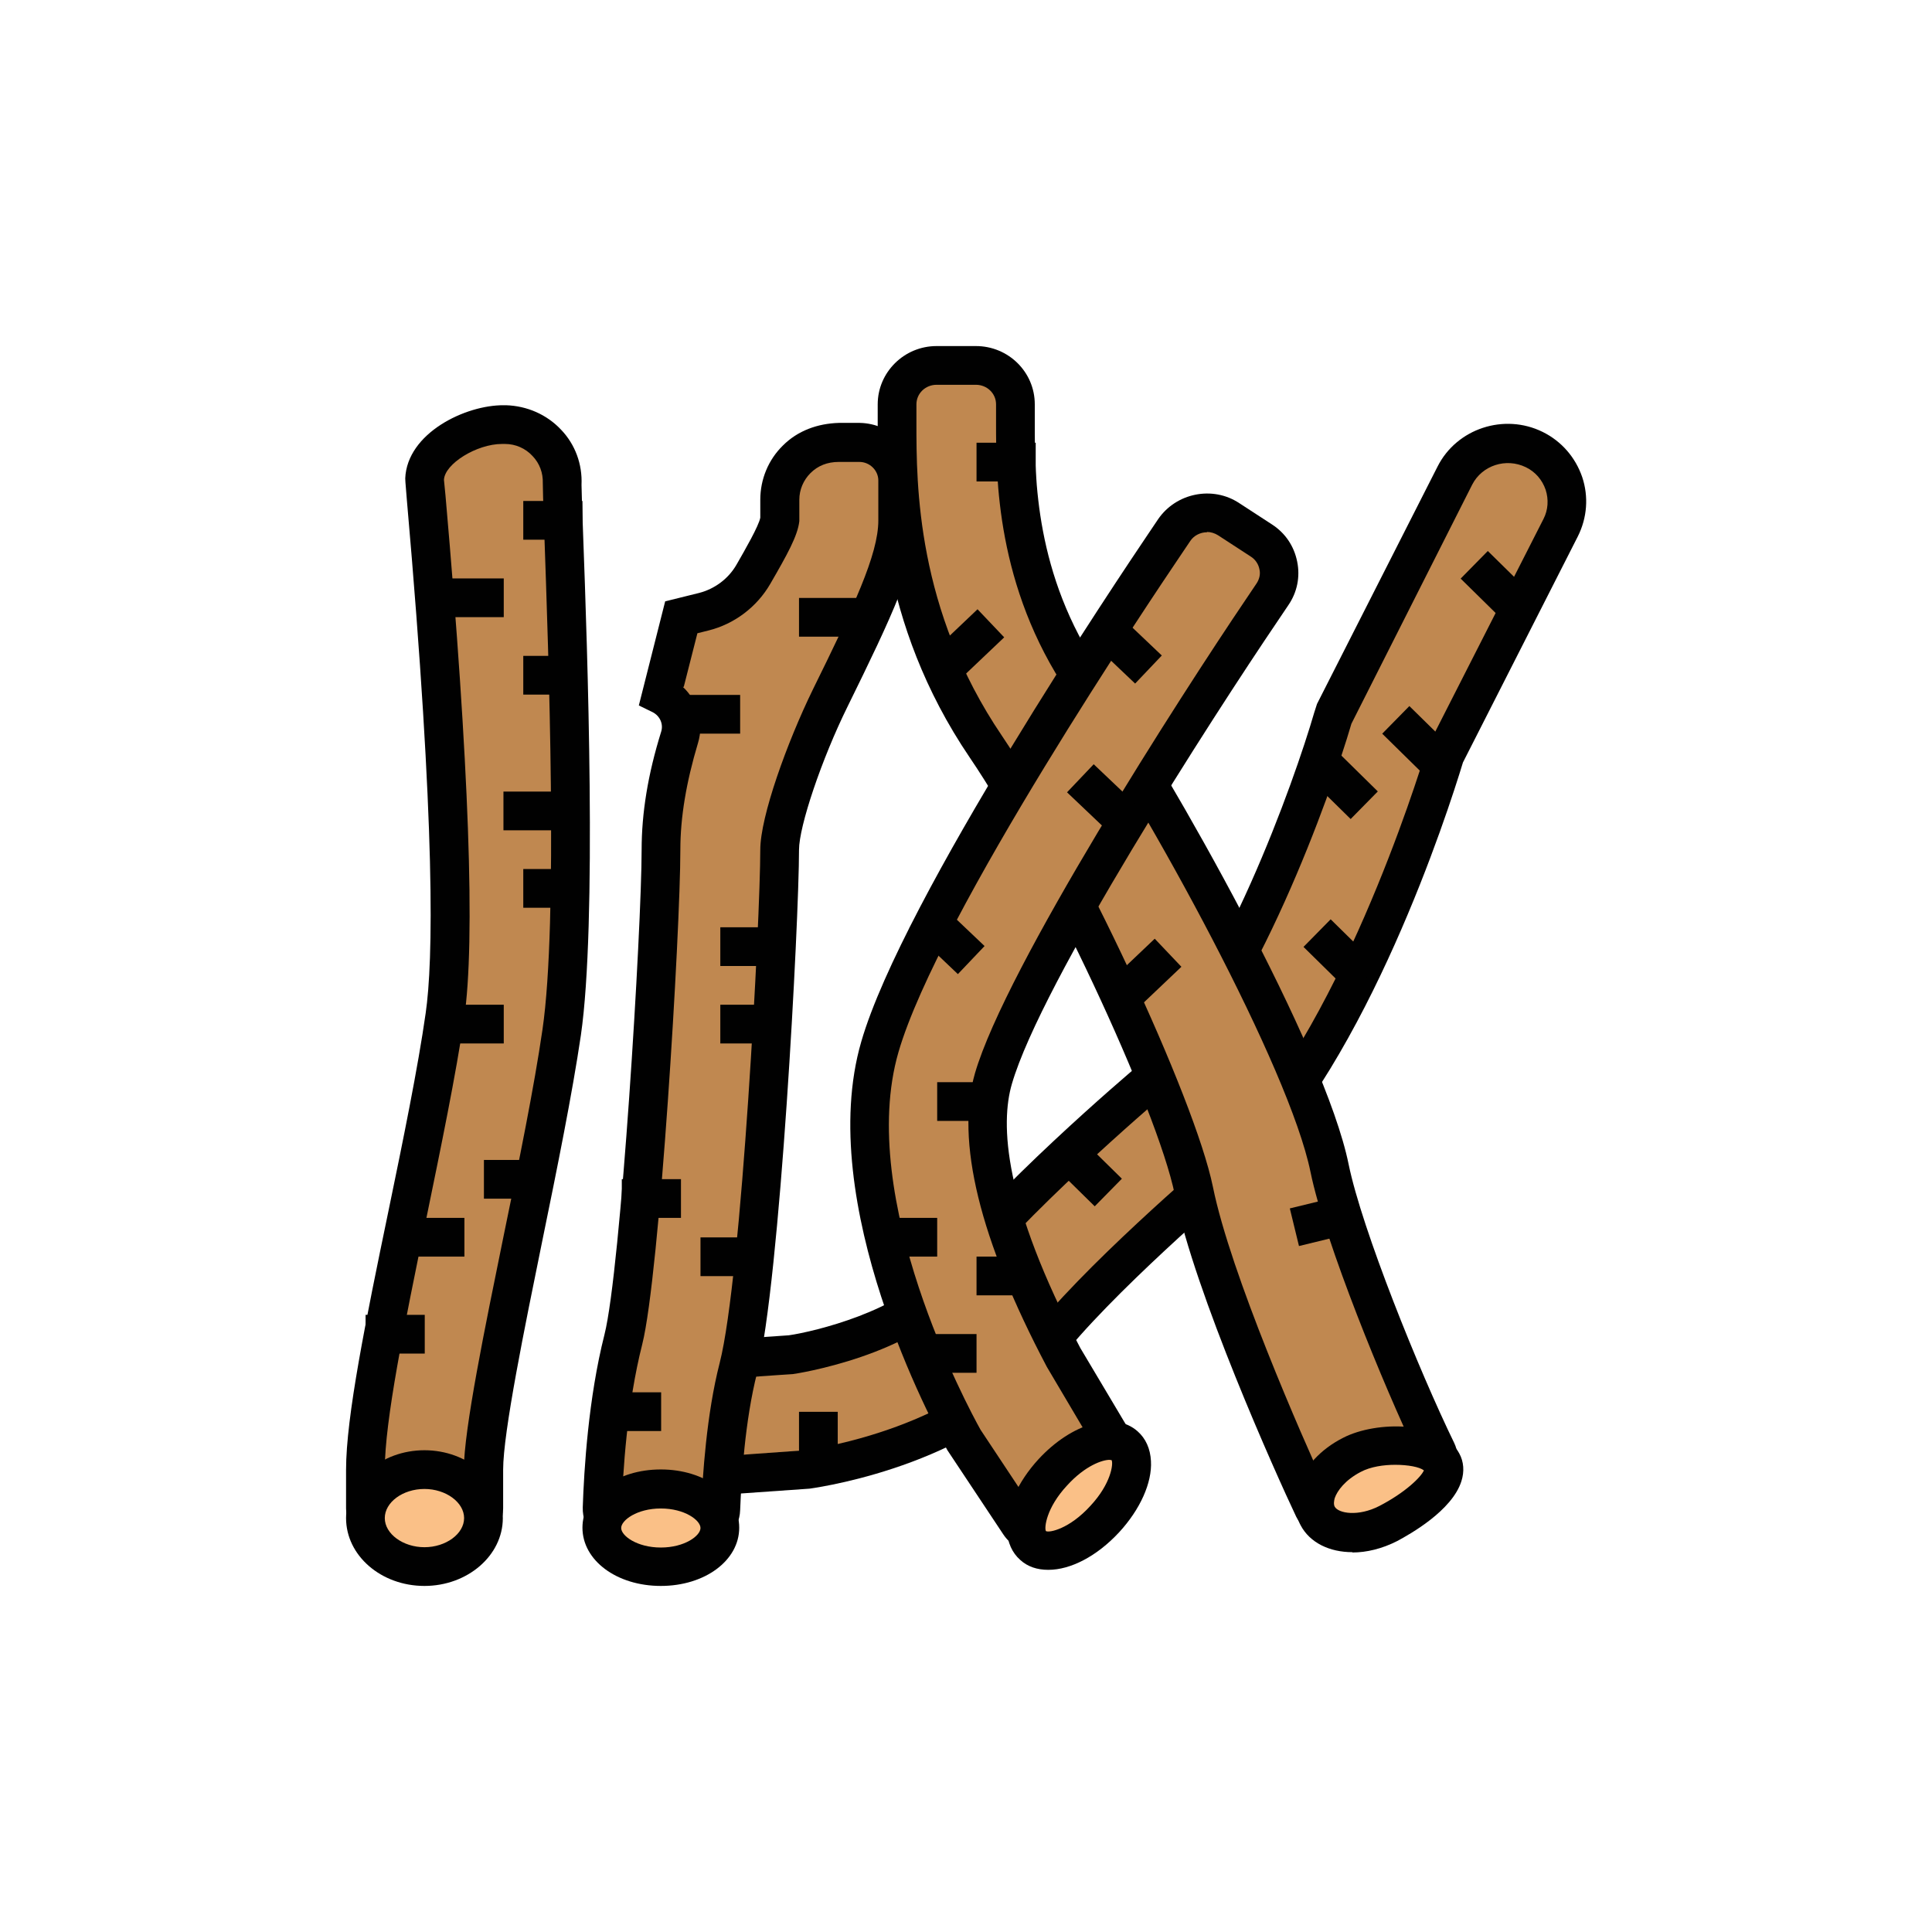 <?xml version="1.0" encoding="UTF-8"?><svg id="Calque_1" xmlns="http://www.w3.org/2000/svg" viewBox="0 0 62.36 62.36"><defs><style>.cls-1{fill:#fac087;}.cls-2{fill:#010101;}.cls-3{fill:#c08850;}</style></defs><path class="cls-3" d="m49.51,14.51h0c.94.46,1.32,1.59.85,2.52l-3.74,7.35c-.4,1.32-2.94,9.36-6.79,13.15l-.11.1s-4.32,3.65-6.08,5.96c-2.32,3.04-7.08,3.78-7.62,3.86l-3.8.27-.54-3.72,3.8-.27c1.02-.15,3.94-.87,5.1-2.4,1.91-2.5,6.01-6.02,6.58-6.5,2.81-2.82,5.16-9.36,5.83-11.65l.05-.17,3.89-7.66c.47-.93,1.62-1.3,2.56-.84Z"/><path class="cls-2" d="m21.71,48.37l-.72-4.96,4.47-.31c.84-.12,3.62-.8,4.65-2.15,1.96-2.58,6.2-6.2,6.68-6.6,2.69-2.69,4.98-9.11,5.63-11.35l.09-.28,3.89-7.66c.62-1.23,2.15-1.73,3.39-1.12.61.3,1.06.82,1.28,1.46.21.63.16,1.31-.14,1.91l-3.71,7.3c-.51,1.68-3.05,9.53-6.94,13.36l-.12.11c-.46.39-4.36,3.73-6,5.87-2.47,3.24-7.46,4.02-8.03,4.1l-4.42.31Zm.71-3.8l.36,2.47,3.22-.23c.47-.07,5-.77,7.16-3.61,1.71-2.25,5.71-5.66,6.16-6.05l.1-.09c3.78-3.72,6.34-11.94,6.62-12.86l.04-.1,3.74-7.35c.15-.29.17-.63.07-.94-.11-.32-.33-.58-.64-.73-.64-.31-1.41-.06-1.73.56l-3.9,7.72c-.68,2.33-3.07,9.01-5.98,11.92-.5.43-4.64,3.97-6.53,6.44-1.56,2.04-5.47,2.63-5.51,2.63l-3.17.22Z"/><path class="cls-3" d="m27.73,14.28h-.67c-1.05-.02-1.91.82-1.91,1.85v.63c-.04.35-.41,1.02-.85,1.79-.34.6-.92,1.03-1.6,1.2l-.73.18-.64,2.5h0c.51.25.76.83.6,1.37-.45,1.47-.6,2.66-.6,3.63,0,2.64-.66,13.64-1.21,15.81-.51,2.02-.65,4.33-.68,5.44-.01.35.28.65.64.65h2.55c.34,0,.62-.26.64-.6.03-.97.15-2.94.57-4.57.73-2.86,1.33-14.61,1.33-16.72,0-.91.79-3.18,1.64-4.91,1.39-2.83,2.18-4.48,2.18-5.72v-1.29c0-.67-.55-1.22-1.23-1.23Z"/><path class="cls-2" d="m22.62,49.94h-2.55c-.35,0-.67-.14-.91-.38-.24-.24-.36-.57-.35-.91.04-1.2.18-3.52.7-5.57.53-2.09,1.2-13.13,1.2-15.65,0-1.18.2-2.43.63-3.81.08-.25-.04-.51-.27-.63l-.45-.22.85-3.36,1.09-.27c.51-.13.95-.46,1.21-.91.27-.47.72-1.25.77-1.52v-.58c0-.66.26-1.29.73-1.75.48-.48,1.12-.71,1.81-.73h.67c1.02.02,1.85.85,1.85,1.86v1.29c0,1.38-.81,3.09-2.24,6-.84,1.7-1.57,3.87-1.57,4.63,0,2.27-.61,13.95-1.35,16.87-.4,1.56-.51,3.45-.55,4.44-.02.68-.58,1.2-1.26,1.2Zm-.58-27.77c.49.46.69,1.15.49,1.81-.38,1.27-.57,2.4-.57,3.45,0,2.63-.67,13.74-1.23,15.96-.49,1.93-.63,4.15-.66,5.3h2.56c.05-1.04.17-3.03.6-4.7.71-2.77,1.31-14.4,1.31-16.56,0-1.08.87-3.48,1.7-5.18,1.31-2.66,2.11-4.35,2.11-5.45v-1.29c0-.33-.28-.6-.61-.6h-.67c-.36,0-.67.12-.91.36-.23.23-.36.54-.36.86v.69c-.05.47-.39,1.08-.94,2.03-.43.74-1.15,1.29-1.99,1.5l-.36.09-.44,1.73Z"/><path class="cls-3" d="m30.23,11.79h1.27c.45,0,.84.23,1.07.57.13.2.2.43.2.68v.63c0,1.7,0,5.06,2.22,8.34,2.5,3.68,7.19,12.11,7.91,15.68.45,2.22,2.38,6.91,3.46,9.15.11.22.01.48-.21.59l-3.42,1.37c-.12.06-.27.01-.33-.11-.66-1.38-3.25-7.19-3.87-10.26-.58-2.84-4.28-10.75-6.71-14.34-2.86-4.23-2.86-8.38-2.86-10.42v-.63c0-.69.57-1.25,1.27-1.25Z"/><path class="cls-2" d="m42.64,49.45c-.1,0-.2-.02-.3-.05-.22-.08-.4-.24-.5-.44-.66-1.39-3.28-7.23-3.92-10.4-.57-2.79-4.21-10.57-6.62-14.11-2.97-4.38-2.97-8.7-2.97-10.77v-.63c0-1.03.85-1.88,1.9-1.88h1.27c1.05,0,1.9.84,1.9,1.88v.63c0,1.7,0,4.87,2.12,7.99,2.31,3.42,7.24,12.13,8.01,15.91.43,2.1,2.27,6.66,3.41,9,.25.52.03,1.16-.49,1.42l-3.47,1.39c-.09.05-.21.07-.33.07Zm.33-1.03s0,0,0,0c0,0,0,0,0,0Zm-.46-.2s-.03.01-.05.02l.05-.02ZM30.23,12.42c-.36,0-.65.28-.65.63v.63c0,1.95,0,6,2.76,10.07,2.46,3.64,6.22,11.67,6.81,14.56.57,2.81,2.87,8.05,3.67,9.79l2.9-1.16c-1.03-2.15-2.95-6.82-3.42-9.11-.69-3.37-5.16-11.53-7.82-15.46-2.33-3.44-2.33-6.99-2.33-8.69v-.63c0-.35-.29-.63-.65-.63h-1.27Zm15.58,34.69h0,0Z"/><path class="cls-3" d="m16.25,13.71h.08c.47.01.89.19,1.22.48.4.35.63.87.61,1.44h0c-.03.62.62,13.28-.02,17.7-.27,1.88-.77,4.29-1.25,6.62-.6,2.92-1.28,6.22-1.28,7.49v1.25c0,.35-.28.63-.64.63h-2.54c-.35,0-.64-.28-.64-.63v-1.25c0-1.65.63-4.7,1.35-8.24.47-2.28.95-4.64,1.21-6.41.61-4.24-.66-17.18-.65-17.32h0c.04-1,1.53-1.78,2.54-1.76Z"/><path class="cls-2" d="m14.97,49.94h-2.54c-.7,0-1.26-.56-1.26-1.25v-1.25c0-1.71.63-4.79,1.37-8.36.47-2.27.95-4.62,1.2-6.38.24-1.66.33-5.89-.61-16.59-.05-.61-.05-.61-.05-.67.06-1.46,1.94-2.37,3.18-2.36h.07c.68.02,1.32.3,1.78.79.46.48.69,1.12.66,1.78,0,.11.02.78.05,1.56.14,3.77.45,12.6-.07,16.2-.28,1.9-.77,4.32-1.25,6.66-.56,2.75-1.26,6.16-1.26,7.37v1.25c0,.69-.57,1.25-1.26,1.25Zm1.23-35.61c-.81,0-1.85.64-1.87,1.16,0,0,.02.2.05.51.76,8.68.97,14.36.6,16.88-.26,1.79-.75,4.16-1.22,6.45-.72,3.5-1.34,6.53-1.34,8.11v1.25h2.55v-1.25c.01-1.33.67-4.53,1.3-7.62.48-2.32.97-4.73,1.24-6.59.51-3.49.19-12.24.06-15.98-.04-1.08-.05-1.52-.05-1.66.01-.32-.1-.63-.33-.87-.23-.25-.55-.39-.89-.39h-.08s-.02,0-.03,0Z"/><path class="cls-3" d="m39.67,16.76l1.06.69c.58.38.74,1.16.35,1.73l-.35.52c-2.08,3.06-7.68,11.75-8.66,15.11-.83,2.84,1.29,7.16,2.26,8.99l1.78,3-2.09,2.43c-.3.35-.86.31-1.11-.07l-1.8-2.71c-.43-.77-4.15-7.7-2.7-12.67,1.32-4.53,8.35-14.98,9.15-16.16l.35-.52c.16-.24.4-.41.66-.49.36-.12.77-.08,1.11.15Z"/><path class="cls-2" d="m33.49,50.11s-.06,0-.09,0c-.42-.03-.79-.24-1.02-.59l-1.8-2.71c-.47-.84-4.3-7.97-2.78-13.19,1.34-4.63,8.43-15.15,9.23-16.34l.35-.52c.58-.85,1.76-1.09,2.62-.52h0s1.06.69,1.06.69c.43.28.71.7.81,1.2.1.49,0,.99-.29,1.41l-.35.52c-2.06,3.04-7.62,11.65-8.57,14.93-.37,1.27-.29,3.79,2.21,8.52l2,3.36-2.39,2.77c-.25.29-.62.46-1,.46Zm5.47-32.93c-.21,0-.42.1-.54.28l-.35.52c-.79,1.17-7.78,11.54-9.07,15.98-1.37,4.73,2.23,11.44,2.65,12.19l1.77,2.67s.03.03.06.03c.02,0,.05,0,.06-.02l1.8-2.09-1.55-2.62c-2.18-4.13-2.95-7.31-2.32-9.48,1-3.43,6.65-12.2,8.74-15.29l.35-.52c.09-.14.13-.3.09-.46-.03-.16-.13-.31-.27-.4l-1.06-.69c-.11-.07-.24-.11-.36-.11Z"/><path class="cls-1" d="m15.61,49.01c0,.86-.85,1.56-1.91,1.56s-1.91-.7-1.91-1.56.85-1.56,1.91-1.56,1.91.7,1.91,1.56Z"/><path class="cls-2" d="m13.7,51.19c-1.4,0-2.53-.98-2.53-2.19s1.14-2.19,2.53-2.19,2.53.98,2.53,2.19-1.14,2.19-2.53,2.19Zm0-3.13c-.7,0-1.28.43-1.28.94s.59.94,1.28.94,1.28-.43,1.28-.94-.59-.94-1.28-.94Z"/><path class="cls-1" d="m23.24,49.32c0,.69-.85,1.25-1.91,1.25s-1.91-.56-1.91-1.25.85-1.25,1.91-1.25,1.91.56,1.91,1.25Z"/><path class="cls-2" d="m21.33,51.19c-1.42,0-2.53-.82-2.53-1.88s1.11-1.88,2.53-1.88,2.53.82,2.53,1.88-1.11,1.88-2.53,1.88Zm0-2.5c-.77,0-1.28.38-1.28.63s.51.63,1.28.63,1.28-.38,1.28-.63-.51-.63-1.28-.63Z"/><path class="cls-1" d="m46.55,47.2c.33.61-.8,1.5-1.74,1.98-.93.48-1.95.37-2.28-.24-.33-.61.17-1.5,1.1-1.98.93-.48,2.59-.37,2.92.24Z"/><path class="cls-2" d="m43.65,50.1c-.73,0-1.37-.3-1.67-.87-.2-.37-.23-.8-.09-1.23.2-.64.73-1.22,1.46-1.59,1.08-.56,3.19-.55,3.75.5h0c.15.27.17.59.07.9-.3.95-1.66,1.71-2.07,1.93-.49.25-.99.37-1.45.37Zm1.39-2.82c-.38,0-.8.06-1.12.23-.5.26-.76.61-.84.85-.02.08-.04.19,0,.27.12.22.76.33,1.44-.02.85-.44,1.35-.94,1.44-1.15-.14-.11-.51-.18-.93-.18Zm.96.22h0Z"/><path class="cls-1" d="m36.3,46.66c.47.41.18,1.47-.64,2.36-.82.89-1.86,1.27-2.32.86-.47-.41-.18-1.47.64-2.36.82-.89,1.86-1.27,2.32-.86Z"/><path class="cls-2" d="m33.83,50.67c-.35,0-.66-.1-.9-.32-.26-.23-.41-.56-.43-.96-.04-.7.35-1.56,1.02-2.29,1.08-1.17,2.46-1.56,3.2-.9h0c.26.23.41.56.43.96.04.7-.35,1.56-1.02,2.29-.73.79-1.58,1.22-2.29,1.22Zm1.98-3.55c-.22,0-.78.18-1.37.83-.67.72-.74,1.37-.68,1.47.11.06.76-.07,1.44-.82.66-.71.74-1.35.68-1.47-.02,0-.04-.01-.07-.01Zm.08.01h0,0Z"/><rect class="cls-2" x="16.89" y="16.17" width="1.91" height="1.25"/><rect class="cls-2" x="14.35" y="18.67" width="1.91" height="1.25"/><rect class="cls-2" x="16.89" y="21.17" width="1.91" height="1.25"/><rect class="cls-2" x="16.89" y="28.05" width="1.91" height="1.25"/><rect class="cls-2" x="11.8" y="42.44" width="1.91" height="1.25"/><rect class="cls-2" x="13.08" y="39.31" width="1.91" height="1.25"/><rect class="cls-2" x="15.62" y="37.44" width="1.91" height="1.25"/><rect class="cls-2" x="14.35" y="32.43" width="1.91" height="1.25"/><rect class="cls-2" x="16.25" y="25.55" width="1.91" height="1.25"/><rect class="cls-2" x="25.79" y="19.3" width="1.91" height="1.25"/><rect class="cls-2" x="20.07" y="38.06" width="1.91" height="1.25"/><rect class="cls-2" x="19.43" y="44.94" width="1.91" height="1.25"/><rect class="cls-2" x="22.61" y="39.94" width="1.91" height="1.25"/><rect class="cls-2" x="23.25" y="32.43" width="1.91" height="1.25"/><rect class="cls-2" x="23.25" y="29.93" width="1.91" height="1.25"/><path class="cls-3" d="m30.23,29.93l.66.63-.66-.63Z"/><rect class="cls-2" x="29.94" y="29.16" width="1.25" height="2.16" transform="translate(-12.41 31.57) rotate(-46.46)"/><rect class="cls-2" x="30.25" y="34.93" width="1.91" height="1.25"/><rect class="cls-2" x="28.34" y="39.31" width="1.91" height="1.25"/><rect class="cls-2" x="29.61" y="43.06" width="1.91" height="1.25"/><rect class="cls-2" x="31.52" y="40.56" width="1.91" height="1.25"/><path class="cls-3" d="m35.32,25.55l.66.63-.66-.63Z"/><rect class="cls-2" x="35.03" y="24.79" width="1.25" height="2.16" transform="translate(-7.66 33.89) rotate(-46.46)"/><path class="cls-3" d="m35.96,20.55l.66.63-.66-.63Z"/><rect class="cls-2" x="35.66" y="19.78" width="1.25" height="2.16" transform="translate(-3.83 32.8) rotate(-46.46)"/><path class="cls-3" d="m42.39,39.45l.58-.14-.58.14Z"/><rect class="cls-2" x="41.76" y="38.76" width="1.85" height="1.25" transform="translate(-8.11 11.22) rotate(-13.68)"/><path class="cls-3" d="m36.59,31.81l.66-.63-.66.63Z"/><rect class="cls-2" x="35.84" y="30.87" width="2.16" height="1.25" transform="translate(-11.54 34.09) rotate(-43.53)"/><rect class="cls-2" x="31.52" y="14.29" width="1.91" height="1.25"/><path class="cls-3" d="m30.87,21.17l.66-.63-.66.63Z"/><rect class="cls-2" x="30.12" y="20.24" width="2.16" height="1.25" transform="translate(-5.79 27.23) rotate(-43.54)"/><rect class="cls-2" x="21.98" y="22.43" width="1.91" height="1.25"/><rect class="cls-2" x="25.79" y="45.57" width="1.25" height="1.88"/><path class="cls-3" d="m34.69,37.44l.64.63-.64-.63Z"/><rect class="cls-2" x="34.38" y="36.68" width="1.25" height="2.14" transform="translate(-16.45 36.24) rotate(-45.49)"/><path class="cls-3" d="m48.04,18.67l.64.63-.64-.63Z"/><rect class="cls-2" x="47.73" y="17.91" width="1.25" height="2.14" transform="translate(.91 40.15) rotate(-45.48)"/><path class="cls-3" d="m45.5,23.68l.64.63-.64-.63Z"/><rect class="cls-2" x="45.19" y="22.92" width="1.25" height="2.14" transform="translate(-3.41 39.84) rotate(-45.49)"/><path class="cls-3" d="m42.95,24.93l.64.63-.64-.63Z"/><rect class="cls-2" x="42.65" y="24.17" width="1.25" height="2.14" transform="translate(-5.07 38.39) rotate(-45.47)"/><path class="cls-3" d="m42.95,30.56l.64.63-.64-.63Z"/><rect class="cls-2" x="42.65" y="29.8" width="1.25" height="2.14" transform="translate(-9.08 40.07) rotate(-45.47)"/></svg>
